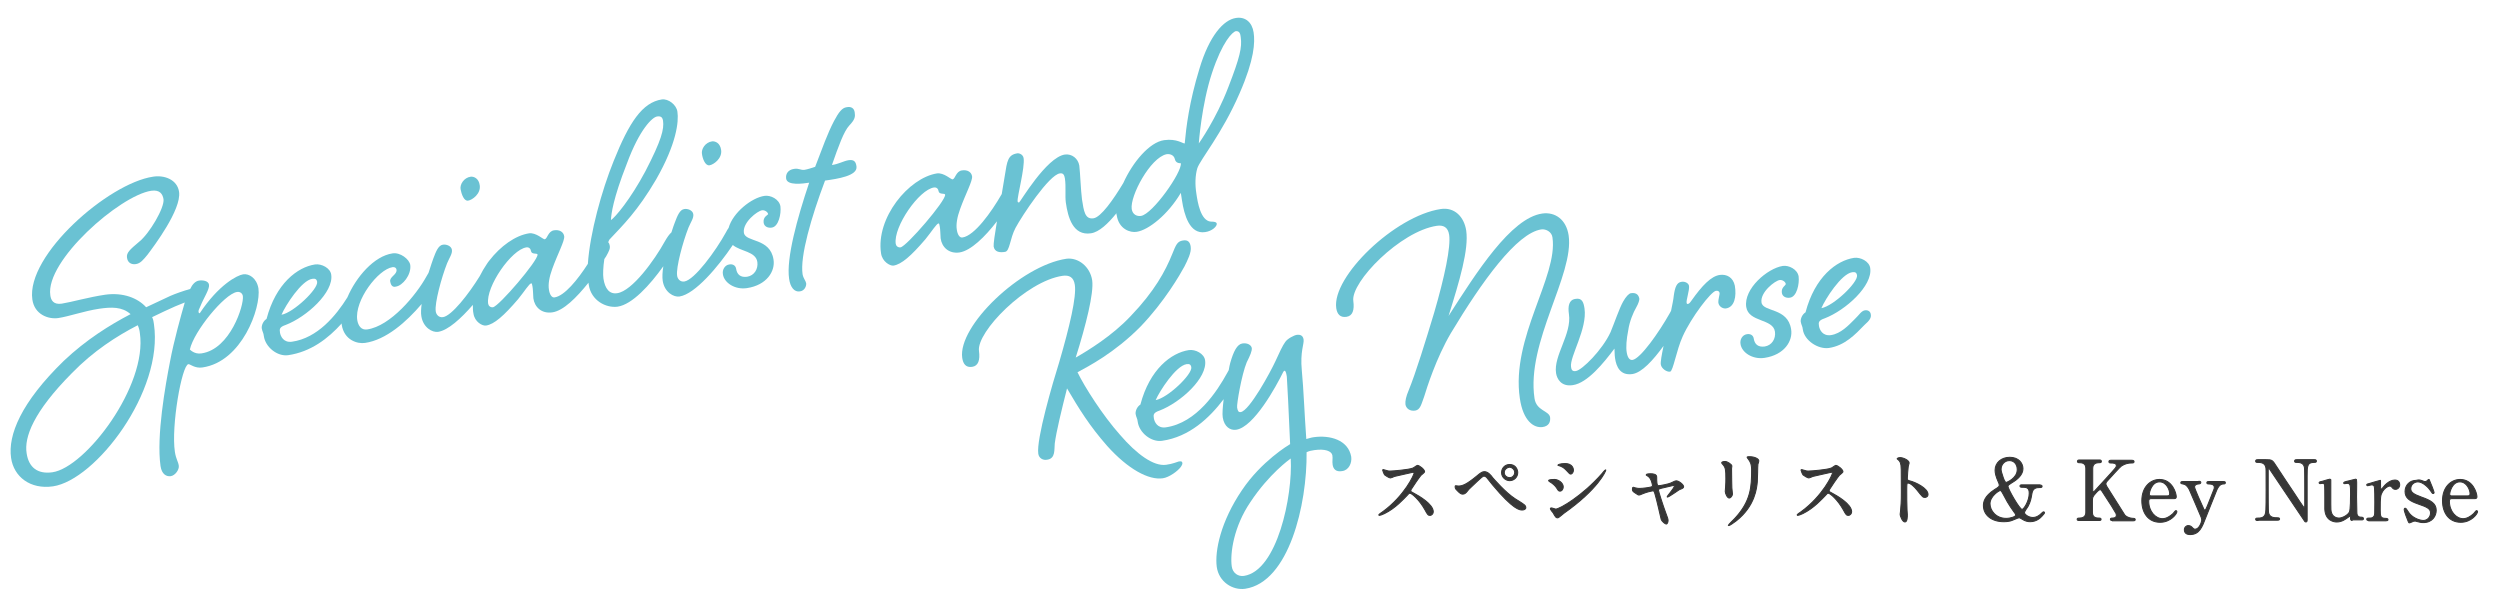 <?xml version="1.0" encoding="utf-8"?>
<!-- Generator: Adobe Illustrator 27.9.0, SVG Export Plug-In . SVG Version: 6.00 Build 0)  -->
<svg version="1.1" id="レイヤー_1" xmlns="http://www.w3.org/2000/svg" xmlns:xlink="http://www.w3.org/1999/xlink" x="0px"
	 y="0px" viewBox="0 0 834.8 199.9" style="enable-background:new 0 0 834.8 199.9;" xml:space="preserve">
<style type="text/css">
	.st0{fill:#363636;stroke:#363636;stroke-width:0.349;stroke-miterlimit:10;}
	.st1{fill:#6AC2D3;}
</style>
<g>
	<path class="st0" d="M471.8,157.7c-0.2,0-6.1,1.4-6.2,1.4c-0.2,0.1-1.1,0.5-1.3,0.5c-0.4,0-1.7-0.8-1.9-1c-0.2-0.2-0.7-1.4-0.7-1.6
		c0-0.1,0-0.2,0.2-0.2c0,0,0.6,0.2,0.7,0.2c0.9,0.3,1.2,0.3,1.5,0.3c0.9,0,6.2-0.4,7.7-1c0.3-0.1,1.3-0.9,1.5-0.9
		c0.7,0,2.4,1.4,2.4,2.1c0,0.3-1,1-1.2,1.2c-0.6,0.7-2.8,3.9-3.2,4.6c-0.1,0.1-0.2,0.3-0.2,0.6c0,0.3,0.1,0.3,1.2,0.9
		c1.3,0.7,6.3,3.5,6.3,6.1c0,0.6-0.5,1.2-1.1,1.2c-0.6,0-0.8-0.2-1.7-1.9c-1.9-3.4-4.4-5.5-5-5.5c-0.3,0-0.4,0.1-1,0.8
		c-1,1-3.8,4.2-7.5,6c-0.8,0.4-1.5,0.6-1.7,0.6c-0.1,0-0.2,0-0.2-0.2c0-0.1,1.1-0.9,1.3-1c7.3-5.3,10.6-12.5,10.5-13
		C472.1,157.7,471.9,157.7,471.8,157.7z"/>
	<path class="st0" d="M498.5,159.6c0.2,0.2,4.2,4.9,7.5,7c0.5,0.3,2.6,1.6,2.9,1.9c0.2,0.1,0.6,0.5,0.6,1c0,0.6-0.7,0.8-1.2,0.8
		c-0.8,0-2.9,0-9.9-8.4c-0.3-0.4-1.7-2.1-2-2.5c-0.1-0.1-0.5-0.4-0.8-0.4c-0.5,0-0.5,0-4.4,3.7c-0.7,0.7-0.8,0.7-1.3,1.4
		c-0.3,0.4-0.8,0.9-1.4,0.9c-0.6,0-0.9-0.1-2.3-1.6c-0.1-0.1-0.3-0.4-0.3-0.9c0-0.1,0-0.3,0.2-0.3c0.1,0,0.7,0.1,0.9,0.1
		c1.3,0,2.7-0.5,6.2-3.4c1.3-1.1,1.8-1.4,2.5-1.4C496.8,157.5,497.8,158.6,498.5,159.6z M506.8,157.8c0,1.5-1.2,2.7-2.7,2.7
		c-1.3,0-2.7-1.1-2.7-2.7c0-1.4,1.1-2.7,2.7-2.7C506.1,155.1,506.8,156.8,506.8,157.8z M502.3,157.8c0,1.2,1.1,1.7,1.8,1.7
		c1.2,0,1.7-1.1,1.7-1.7c0-1.1-1-1.8-1.8-1.8C503.4,156.1,502.3,156.6,502.3,157.8z"/>
	<path class="st0" d="M522,162.6c0,0.6-0.4,1.4-1.1,1.4c-0.4,0-0.6-0.2-1-0.9c-0.6-1-1.5-1.7-2.5-2.3c-0.1-0.1-0.3-0.2-0.3-0.3
		c0-0.4,1.6-0.4,2-0.4C520.3,160.1,522,161.2,522,162.6z M518.6,171.2c-0.1-0.1-0.6-0.7-0.7-0.9c-0.1-0.1-0.2-0.4-0.2-0.5
		c0-0.1,0.1-0.2,0.3-0.2c0.3,0,1.3,0.4,1.5,0.4c1.2,0,8.7-4.2,15.4-11.8c0.1-0.2,1.1-1.3,1.2-1.3c0.1,0,0.1,0,0.1,0.1
		c0,0.3-2.5,6.3-14,14.4c-0.3,0.2-1.7,1.5-2,1.5C519.6,173,519.3,172.5,518.6,171.2z M525.4,157c0,0.6-0.4,1.3-0.9,1.3
		c-0.3,0-0.4-0.1-1.5-1.3c-0.8-0.9-1.7-1.3-2.4-1.5c-0.1,0-0.4-0.1-0.4-0.2c0-0.1,0.8-0.5,2.2-0.5
		C525.4,154.7,525.4,156.9,525.4,157z"/>
	<path class="st0" d="M562.2,162.5c0,0.4-0.4,0.6-0.9,0.8c-0.6,0.2-0.7,0.3-2,1.2c-0.5,0.3-2.2,1.5-2.5,1.5c-0.1,0-0.1-0.1-0.1-0.1
		c0-0.3,2.4-2.9,2.4-3.6c0-0.2-0.2-0.2-0.3-0.2c-0.1,0-3.5,0.8-3.9,0.9c-1,0.3-1.1,0.3-1.1,0.7c0,0.4,1.5,5.1,2.4,7.5
		c0.6,1.6,0.8,2.1,0.8,2.6c0,0.6-0.3,1.2-0.6,1.2c-0.3,0-1.4-0.8-1.7-1.6c-0.1-0.4-1.6-7-2-8.2c-0.3-1.1-0.4-1.3-0.8-1.3
		c-0.3,0-2.3,0.5-3.2,0.9c-1.1,0.5-1.3,0.5-1.4,0.5c-0.3,0-0.4-0.1-1.6-0.9c-0.4-0.3-0.6-0.5-0.6-1c0-0.2,0-0.7,0.3-0.7
		c0.1,0,0.5,0.2,0.6,0.2c0.7,0.2,1.2,0.2,1.5,0.2c1.1,0,3.2-0.3,3.9-0.5c0.2-0.1,0.4-0.2,0.4-0.4c0-0.4-0.4-2.4-1.4-3.1
		c-0.1-0.1-0.6-0.4-0.6-0.4c0,0-0.1-0.1-0.1-0.1c0-0.4,1.1-0.4,1.4-0.4c1.1,0,2.1,0.2,2.1,1.1c0,1.4,0,2.9,0.6,2.9
		c0.6,0,3.5-0.6,4.1-0.9c0.3-0.1,1.4-0.7,1.6-0.7C560.3,160.3,562.2,161.8,562.2,162.5z"/>
	<path class="st0" d="M576.1,154.1c0.7,0,2.2,1,2.2,1.5c0,0.1-0.1,0.8-0.1,0.9c0,3.2,0.1,5.8,0.1,6.4c0,0.3,0.2,1.7,0.2,2
		c0,0.7-0.6,1.4-1.1,1.4c-0.6,0-1.3-1.5-1.3-2.2c0-0.2,0.1-1.2,0.1-1.4c0.1-1.3,0.1-2.3,0.1-2.8c0-3.1-0.1-3.8-1-4.8
		c-0.2-0.3-0.4-0.4-0.4-0.6C575,154.2,575.5,154.1,576.1,154.1z M583.8,153.3c-0.3-0.4-0.4-0.5-0.4-0.6c0-0.1,0-0.2,0.8-0.2
		c1.7,0,3.1,0.7,3.1,1.4c0,0.3-0.2,0.8-0.3,1.1c-0.1,0.8-0.1,4.9-0.2,5.9c-0.2,2-0.7,8-7,13c-0.8,0.6-2.2,1.6-2.5,1.6
		c-0.1,0-0.2-0.1-0.2-0.1c0-0.1,1.8-1.9,2.2-2.3c5.4-5.8,5.6-10.6,5.6-16.2C584.9,154.9,584.4,154.1,583.8,153.3z"/>
	<path class="st0" d="M611.5,157.7c-0.2,0-6.1,1.4-6.2,1.4c-0.2,0.1-1.1,0.5-1.3,0.5c-0.4,0-1.7-0.8-1.9-1c-0.2-0.2-0.7-1.4-0.7-1.6
		c0-0.1,0-0.2,0.2-0.2c0,0,0.6,0.2,0.7,0.2c0.9,0.3,1.2,0.3,1.5,0.3c0.9,0,6.2-0.4,7.7-1c0.3-0.1,1.3-0.9,1.5-0.9
		c0.7,0,2.4,1.4,2.4,2.1c0,0.3-1,1-1.2,1.2c-0.6,0.7-2.8,3.9-3.2,4.6c-0.1,0.1-0.2,0.3-0.2,0.6c0,0.3,0.1,0.3,1.2,0.9
		c1.3,0.7,6.3,3.5,6.3,6.1c0,0.6-0.5,1.2-1.1,1.2c-0.6,0-0.8-0.2-1.7-1.9c-1.9-3.4-4.4-5.5-5-5.5c-0.3,0-0.4,0.1-1,0.8
		c-1,1-3.8,4.2-7.5,6c-0.8,0.4-1.5,0.6-1.7,0.6c-0.1,0-0.2,0-0.2-0.2c0-0.1,1.1-0.9,1.3-1c7.3-5.3,10.6-12.5,10.5-13
		C611.8,157.7,611.6,157.7,611.5,157.7z"/>
	<path class="st0" d="M634.5,152.8c1,0,3,0.9,3,1.8c0,0.2-0.3,1-0.3,1.2c-0.1,0.7-0.3,3.2-0.3,3.9c0,0.6,0.1,0.7,0.9,0.9
		c1.7,0.4,6,2.4,6,4.5c0,0.9-0.9,1-1,1c-0.7,0-0.8-0.1-2.7-2.5c-0.8-1-2.1-2.3-3-2.3c-0.3,0-0.4,0-0.4,2.1c0,3,0,4.4,0.1,7
		c0,0.3,0.1,1,0.1,1.4c0,0.7,0,2.5-0.8,2.5c-0.8,0-1.6-1.9-1.6-2.6c0-0.1,0.1-0.7,0.1-0.8c0.2-2.3,0.3-3,0.3-6.5c0-8,0-8.9-0.3-9.8
		c-0.2-0.6-0.5-0.9-1-1.3l-0.1-0.1C633.7,152.8,634.4,152.8,634.5,152.8z"/>
	<path class="st0" d="M681.2,162c0.3,0,0.7,0,0.7,0.4c0,0.4-0.4,0.4-0.8,0.4c-0.8,0-2.3,0-2.6,2c-0.3,1.8-0.5,2.8-1.3,4.3
		c-0.2,0.3-1.2,1.7-1.2,2.1c0,0.5,1.3,1.6,2.8,1.6c1.3,0,2.3-0.8,2.8-1.3c0.1-0.1,0.6-0.6,0.8-0.6c0.1,0,0.3,0.1,0.3,0.3
		c0,0.2-0.1,0.3-0.8,1.1c-0.7,0.8-2,1.9-4,1.9c-0.8,0-1.7-0.2-2.6-0.8c-0.7-0.4-0.8-0.5-1.1-0.5c-0.4,0-2,0.8-2.4,0.9
		c-0.8,0.3-1.7,0.4-2.8,0.4c-3.9,0-6.7-2.2-6.7-5.4c0-1.1,0.3-3.1,3.7-5.3c1.5-0.9,1.6-1.1,1.6-1.5c0-0.3-0.1-0.6-0.3-1
		c-0.9-2-1.1-3.1-1.1-4c0-2.5,2.1-4.3,4.9-4.3c3,0,4.4,2,4.4,3.8c0,2-1.8,3.6-3.7,4.7c-0.9,0.6-1.3,0.8-1.3,1.2
		c0,0.9,3.9,7.7,4.7,7.7c0.6,0,2.4-2.8,2.4-5.4c0-2-1-2-2.6-2c-0.5,0-0.5-0.4-0.5-0.4c0-0.4,0.4-0.4,0.7-0.4H681.2z M672.4,170.8
		c-0.1-0.2-1.7-2.2-3.3-5.4c-0.8-1.5-0.9-1.6-1.2-1.6c-0.4,0-3.4,1.9-3.4,4.4c0,2.3,2,4.9,5.4,4.9c1.5,0,3.2-0.6,3.2-1.1
		C673.1,171.7,672.7,171.2,672.4,170.8z M668.8,159.1c0.2,0.7,0.7,2,1.1,2c0.2,0,3.7-1.4,3.7-4.3c0-1.8-1.1-3-2.6-3
		c-1.7,0-2.8,1.4-2.8,2.9C668.2,157.2,668.4,158,668.8,159.1z"/>
	<path class="st0" d="M705.4,173.8c-0.3,0-0.7,0-0.7-0.4c0-0.4,0.4-0.4,0.8-0.4c0.9,0,1.2-0.5,1.2-0.9c0-0.3-0.1-0.5-0.1-0.6
		c-0.1-0.3-2.9-4.8-3.3-5.3c-1.5-2.4-1.7-2.7-2-2.7c-0.3,0-0.8,0.4-1.4,1.1c-1.1,1.2-1.2,1.5-1.2,2.6v3.9c0,1.9,1.5,1.9,2.3,1.9
		c0.3,0,0.6,0.1,0.6,0.4c0,0.4-0.4,0.4-0.7,0.4h-6.6c-0.3,0-0.7,0-0.7-0.4c0-0.4,0.4-0.4,0.8-0.4c1,0,2.1-0.4,2.1-1.9v-14.7
		c0-1.9-1.5-1.9-2.3-1.9c-0.2,0-0.5-0.1-0.5-0.4c0-0.5,0.4-0.5,0.7-0.5h6.6c0.3,0,0.7,0,0.7,0.5c0,0.4-0.4,0.4-0.8,0.4
		c-0.9,0-2.1,0.3-2.1,1.9v7.2c0,0.3,0,0.6,0.3,0.6c0.1,0,0.3-0.1,0.3-0.2c0.3-0.3,4.5-4.9,5.3-5.8c1.8-2,2-2.2,2-2.7
		c0-0.9-1.1-0.9-1.9-0.9c-0.1,0-0.6,0-0.6-0.4c0-0.5,0.4-0.5,0.7-0.5h6.9c0.3,0,0.8,0,0.8,0.5c0,0.4-0.4,0.4-0.9,0.4
		c-0.9,0-2.1,0.2-3.3,1c-0.6,0.4-3.6,3.8-4.8,5.1c-0.2,0.2-0.4,0.5-0.4,0.9c0,0.3,0.2,0.6,0.4,1c1.1,1.7,1.5,2.4,5.8,9.2
		c0.3,0.6,1.6,1.3,3.1,1.3c0.5,0,0.5,0.4,0.5,0.4c0,0.4-0.4,0.4-0.7,0.4H705.4z"/>
	<path class="st0" d="M718.4,166.5c-0.4,0-0.9,0-0.9,0.9c0,3.4,2.3,5.8,4.6,5.8c1.3,0,2.5-0.8,3.4-1.6c0.2-0.1,0.8-1.1,1.1-1.1
		c0.1,0,0.3,0.1,0.3,0.4c0,0.6-2,3.5-5.6,3.5c-3.9,0-6.1-3.1-6.1-7.2c0-4.6,2.9-7.1,5.9-7.1c4.3,0,5.6,4.6,5.6,5.8
		c0,0.5-0.3,0.6-0.8,0.6H718.4z M723.6,165.6c0.6,0,0.9-0.1,0.9-0.8c0-1.1-1-3.9-3.4-3.9c-2.6,0-3.4,3.5-3.4,4.1s0.5,0.6,0.7,0.6
		H723.6z"/>
	<path class="st0" d="M734.3,160.7c0.5,0,0.6,0.3,0.6,0.4c0,0.4-0.5,0.5-0.8,0.5c-1.1,0.1-1.3,0.7-1.3,1c0,0.6,2.5,6.1,3,7.2
		c0.1,0.4,0.3,0.5,0.5,0.5c0.2,0,0.3-0.3,0.4-0.5c0.3-0.5,1.8-4.5,2.3-5.7c0.4-0.9,0.4-1,0.4-1.4c0-1.1-1.4-1.1-2-1.1
		c-0.3,0-0.5-0.2-0.5-0.4c0-0.4,0.4-0.4,0.7-0.4h4.9c0.2,0,0.6,0,0.6,0.4c0,0.4-0.4,0.4-0.7,0.4c-1.3,0-2,1.6-2.2,2.1
		c-0.2,0.4-3.5,8.8-3.6,9c-1.3,3.4-2.2,5.8-5.3,5.8c-1.8,0-1.9-1.2-1.9-1.6c0-0.8,0.6-1.4,1.3-1.4c0.8,0,1.1,0.4,1.5,0.8
		c0.3,0.3,0.4,0.4,0.8,0.4c1.4,0,2.2-2.4,2.2-3.1c0-0.3-0.1-0.6-0.2-0.9c-0.3-0.8-3.6-8.4-3.9-9.1c-0.3-0.7-1-1.7-1.8-1.9
		c-0.9-0.2-1.1-0.2-1.1-0.5c0-0.4,0.4-0.4,0.7-0.4H734.3z"/>
	<path class="st0" d="M754,173.8c-0.4,0-0.8,0-0.8-0.4c0-0.4,0.3-0.4,1-0.4c0.4,0,1.8,0,2.2-1.3c0.2-0.6,0.3-0.7,0.3-8.1
		c0-7,0-7.1-0.1-7.5c-0.3-1.7-1.9-1.7-2.8-1.7c-0.2,0-0.6,0-0.6-0.4c0-0.5,0.4-0.5,0.8-0.5h2.7c2,0,2.1,0.1,3.5,2.3
		c1.7,2.6,4.4,6.7,6.1,9.2c0.4,0.6,2.9,4.5,3.1,4.5c0.1,0,0.2-0.2,0.2-0.6c0-0.8,0-5.4,0-6.3c0-1,0-6-0.1-6.5
		c-0.3-1.7-1.8-1.7-2.7-1.7c-0.2,0-0.6,0-0.6-0.4c0-0.5,0.4-0.5,0.8-0.5h5.8c0.3,0,0.7,0,0.7,0.5c0,0.4-0.4,0.4-0.8,0.4
		c-2.3,0-2.3,1.3-2.3,4.6c0,2.1,0,12.4,0,14.7c0,0.1,0,0.6-0.4,0.6c-0.2,0-0.3-0.1-0.4-0.2c-0.2-0.2-11.1-16.6-11.3-16.8
		c-0.5-0.8-0.6-0.9-0.7-0.9c-0.1,0-0.2,0.2-0.2,0.5c0,1,0,5.9,0,7c0,1.1,0,6.7,0.1,7.2c0.3,1.8,1.9,1.8,3.1,1.8c0.2,0,0.6,0,0.6,0.4
		c0,0.4-0.4,0.4-0.9,0.4H754z"/>
	<path class="st0" d="M785.4,173.8c-0.3,0-0.5-0.2-0.5-0.6c0-0.6,0-0.8-0.3-0.8c-0.2,0-0.7,0.6-0.9,0.6c-0.4,0.3-1.7,1.3-3.4,1.3
		c-0.8,0-3.8-0.3-4-4.3c0-0.6,0-3.4,0-4.1c0-0.7,0-3.7-0.1-4.1c-0.1-0.3-0.4-0.4-0.7-0.4c-0.1,0-0.7,0.1-0.8,0.1
		c-0.2,0-0.3-0.1-0.3-0.3c0-0.2,0.1-0.3,1.1-0.5c0.8-0.3,2.5-0.7,2.5-0.7c0.1,0,0.2,0.1,0.3,0.2c0,0,0,7.3,0,8.1
		c0,1.6,0,2.4,0.3,3.1c0.4,1.1,1.5,1.6,2.4,1.6c1.2,0,3-1,3.5-2c0.4-0.7,0.4-5,0.4-6c0-2.8,0-3.6-1.1-3.6c-0.1,0-0.8,0.1-0.9,0.1
		c-0.3,0-0.3-0.2-0.3-0.2c0-0.3,0.2-0.4,2-0.8c0.5-0.1,1.8-0.5,2-0.5c0.1,0,0.2,0.1,0.3,0.2c0.1,0.2,0,4.7,0,5.6
		c0,0.7,0.1,4.3,0.1,5.1c0,0.6,0,1.8,1.4,1.8c0.3,0,0.8,0,0.8,0.5c0,0.2-0.1,0.4-0.5,0.4H785.4z"/>
	<path class="st0" d="M791,173.8c-0.2,0-0.7,0-0.7-0.4c0-0.4,0.3-0.4,1.1-0.4c0.3,0,0.9,0,1.3-0.6c0.3-0.4,0.3-0.7,0.3-4.6
		c0-0.9,0-5-0.2-5.4c-0.1-0.3-0.4-0.5-0.9-0.5c-0.2,0-1.1,0.3-1.3,0.3c-0.2,0-0.3-0.1-0.3-0.3c0-0.2,0.1-0.3,1.4-0.6
		c0.4-0.1,2.9-0.9,3.1-0.9c0.1,0,0.1,0,0.1,0.1v1.2c0,1.5,0,1.6,0.3,1.6c0.1,0,0.2-0.1,0.6-0.6c0.2-0.3,1.9-2.4,3.9-2.4
		c1,0,1.6,0.6,1.6,1.6c0,0.9-0.7,1.5-1.4,1.5c-0.6,0-0.9-0.3-1.1-0.6c-0.2-0.2-0.4-0.5-0.8-0.5c-0.7,0-1.8,0.8-2.4,1.8
		c-0.7,1.2-0.8,1.8-0.8,6c0,2.5,0.1,3,2,3c0.2,0,0.6,0.1,0.6,0.4c0,0.4-0.5,0.4-0.7,0.4H791z"/>
	<path class="st0" d="M809.3,160.7c0.2,0.1,0.3,0.1,0.5,0.1c0.4,0,0.6-0.2,0.8-0.4c0.2-0.2,0.3-0.3,0.4-0.3c0.2,0,0.2,0.1,0.3,0.4
		c0.3,0.6,1.5,3.7,1.5,4c0,0.1-0.1,0.3-0.3,0.3c-0.3,0-0.3-0.1-1-1.1c-0.3-0.5-2.3-2.8-4.1-2.8c-1,0-2.4,0.7-2.4,2.3
		c0,1.1,0.8,1.8,3.6,2.8c3.2,1.1,4.9,2.2,4.9,4.4c0,1.9-1.3,4.1-4.3,4.1c-0.8,0-1.1-0.1-2.3-0.4c-0.2-0.1-0.4-0.1-0.5-0.1
		c-0.4,0-0.7,0.1-0.8,0.2c-0.5,0.2-0.9,0.4-1,0.4c-0.3,0-0.3-0.2-0.5-0.6c-0.3-0.6-1.3-3.4-1.3-3.8c0-0.2,0.1-0.5,0.3-0.5
		c0.3,0,0.5,0.3,1,1.1c1.2,2.1,3.9,3,5.1,3c1.4,0,2.4-1.2,2.4-2.5c0-1.3-0.8-1.9-4.1-3c-2.9-1-4.4-2-4.4-4.2c0-2.1,1.6-3.7,3.7-3.7
		C807.9,160.1,808.2,160.3,809.3,160.7z"/>
	<path class="st0" d="M818.8,166.5c-0.4,0-0.9,0-0.9,0.9c0,3.4,2.3,5.8,4.6,5.8c1.3,0,2.5-0.8,3.4-1.6c0.2-0.1,0.8-1.1,1.1-1.1
		c0.1,0,0.3,0.1,0.3,0.4c0,0.6-2,3.5-5.6,3.5c-3.9,0-6.1-3.1-6.1-7.2c0-4.6,2.9-7.1,5.9-7.1c4.3,0,5.6,4.6,5.6,5.8
		c0,0.5-0.3,0.6-0.8,0.6H818.8z M823.9,165.6c0.6,0,0.9-0.1,0.9-0.8c0-1.1-1-3.9-3.4-3.9c-2.6,0-3.4,3.5-3.4,4.1s0.5,0.6,0.7,0.6
		H823.9z"/>
</g>
<g>
	<path class="st1" d="M81.2,91.6c-2,0.3-8.2,3.5-14.5,13c-0.2,0-0.4-0.2-0.4-0.4c-0.1-0.5,0.2-1,0.6-1.9c1.1-2.8,3.1-5.7,2.9-7.2
		c-0.2-1.4-2.2-1.6-3.4-1.4c-1.2,0.2-2.2,1.3-2.9,2.8c-2.2,0.6-5,1.6-6.6,2.3l-8.1,3.8c-2.8-3.1-7.7-5-13.6-4.2
		c-5.5,0.8-11.4,2.5-14.6,3c-2.8,0.4-3.6-1.2-3.8-2.8c-1.7-11.5,23.2-33.3,33.7-34.9c2.9-0.4,3.8,1.1,4.1,2.8
		c0.4,2.9-4.8,11.6-8.1,14.2c-3.2,2.7-4.3,3.7-4.1,5.3c0.2,1.6,1.3,2.4,2.9,2.2s2.6-1.5,4-3.2c2.1-2.8,11.3-15,10.5-20.9
		c-0.6-4.2-5-5.7-8.7-5.1c-14.9,2.2-42.4,26.2-40.3,41c0.7,5,5.3,6.7,8.7,6.2c3.8-0.6,8.4-2.3,13.6-3.1c4.1-0.6,7.7-0.7,10.5,1.8
		c-6.9,3.6-14.8,8.5-22.3,15.6C7,134.4,2.6,145.3,3.7,152.9c0.9,6.3,6.4,10.6,14,9.5c14.2-2.1,37-31.7,33.7-54.2
		c-0.1-0.7-0.2-1.5-0.6-2.3c2.9-1.4,5.4-2.6,7.7-3.6c0.9-0.4,2-0.8,3.2-1.3c-1.2,4.1-3.7,13.1-4.9,19.6c-1.6,8.2-4.6,25-3.2,35
		c0.4,2.8,2,3.6,3.4,3.4c1.5-0.2,2.9-2.2,2.7-3.5c-0.2-1.4-0.9-2.1-1.3-4.6c-1.3-8.6,2.3-28.9,4.5-29.3c0.5-0.1,2.2,1.5,4.7,1.1
		c13.2-1.9,19.6-19.9,18.7-26.4C85.7,92.8,83.1,91.3,81.2,91.6z M17.5,157.7c-4.9,0.7-7.9-1.6-8.6-6.3C8,146,11.2,137.5,24,124.6
		c7.2-7.4,15-12.4,22-16c0.4,0.9,0.6,1.7,0.7,2.6C49.3,128.8,28.6,156.1,17.5,157.7z M67.3,118c-2.4,0.4-3.9-1.3-3.9-1.3
		c1.3-6,11.5-18.5,15.7-19.2c1.2-0.2,1.9,0.6,2,1.4C81.5,101.9,76.9,116.6,67.3,118z"/>
	<path class="st1" d="M156.3,67c1.4-0.2,4.3-2.3,3.9-5.1c-0.3-2.3-1.9-3-3-2.9c-2.3,0.3-3.7,2.6-3.4,4.2S154.9,67.2,156.3,67z"/>
	<path class="st1" d="M236.9,55.2c1.4-0.2,4.3-2.3,3.9-5.1c-0.3-2.3-1.9-3-3-2.9c-2.3,0.3-3.7,2.6-3.4,4.2
		C234.6,53,235.5,55.4,236.9,55.2z"/>
	<path class="st1" d="M255,74.4c0.2,1.3,1.5,1.8,2.7,1.6c2.3-0.3,3.2-4.6,2.9-7.1c-0.4-2.4-3.3-3.8-5.3-3.5
		c-4.3,0.6-10.6,5.6-12,10.7c-0.3,0.4-0.6,0.9-0.9,1.5c-3.4,6.2-10.5,15.9-13.9,16.4c-1.5,0.2-2.3-1-2.4-2c-0.4-2.6,1.9-11.2,3.8-16
		c0.8-1.9,1.8-3.2,1.6-4.5c-0.2-1.3-1.9-1.9-3-1.7c-1.5,0.2-2.3,2.2-3.2,4.6c-0.2,0.5-0.6,1.6-1.1,3.2c-0.7,0.6-1.4,1.6-2.2,3
		c-3.4,6.2-10.9,16.6-15.9,17.3c-2.6,0.4-4.1-1.5-4.6-4.9c-0.2-1.3-0.1-3.9,0.3-6.5c0.2-0.3,0.4-0.6,0.6-0.9c1-1.8,1.4-2.6,1.2-3.6
		c-0.1-0.5-0.2-0.8-0.5-1.1c0.1-0.3,0.2-0.6,0.4-0.9c4.5-4.8,9.4-9.5,15.6-20.1c6.8-11.9,7.6-19.3,7.1-22.6c-0.3-2.3-3-4.4-5.2-4.1
		c-6.5,1-10.9,7.6-16.1,20.6c-4,9.9-7.9,24-8.6,34.3c-3.4,5.3-7.8,10.7-11.1,11.2c-1,0.2-1.7-1.1-1.9-2.6c-0.3-1.7,0.1-4.2,1.1-6.9
		c1.8-5,4.2-9.4,4-10.9c-0.2-1.4-1.5-2.3-3.4-2c-2,0.3-2.2,2.8-3.1,3c-0.5,0.1-2.9-2.3-5.2-2c-4.6,0.7-9.6,4.3-13.3,9.1
		c-0.3,0.3-0.5,0.7-0.8,1.1c-0.9,1.3-1.7,2.7-2.4,4.1c-3.7,6-9.4,13.3-12.3,13.7c-1.5,0.2-2.3-1-2.4-2c-0.4-2.6,1.9-11.2,3.8-16
		c0.8-1.9,1.8-3.2,1.6-4.5c-0.2-1.3-1.9-1.9-3-1.7c-1.5,0.2-2.3,2.2-3.2,4.6c-0.2,0.6-0.9,2.5-1.6,4.8c-0.2,0.4-0.5,0.8-0.7,1.2
		c-3.4,6.2-12,16.6-19.8,17.7c-2,0.3-3-1.3-3.3-3.1c-1-6.6,7-17,11.8-17.7c0.8-0.1,1.2,0.3,1.3,0.8c0.3,1.7-2.4,2.4-2.1,4
		c0.3,1.7,1.1,1.9,1.9,1.7c2.2-0.3,5.2-3.9,4.8-7.2c-0.3-2-3.4-4.3-5.9-3.9c-6.2,0.9-12.2,7.9-15.1,14.7c-3.8,6.1-10,13.6-18.5,14.8
		c-2.8,0.4-3.8-1.8-4-3c-0.2-1.2-0.2-1.9,1.9-2.6c7-2.7,16.1-10.9,15.2-16.8c-0.3-2.2-3.2-3.7-5.4-3.4c-5.9,0.9-13.1,6.4-16.2,18.2
		c-1,0.6-1.7,2-1.6,3.1c0.2,1.2,0.6,1.5,0.7,2.6c0.5,3.7,4.5,6.9,8.1,6.4c7.6-1.1,13.4-5.6,17.9-10.6c0,0.1,0,0.3,0,0.4
		c0.8,5.2,5.3,6.5,7.8,6.1c7-1,13.8-7,18.9-13c-0.2,1.6-0.3,3-0.1,4.1c0.6,3.8,3.7,5.5,5.6,5.2c3.3-0.5,7.6-4.4,11.6-9
		c0,1,0,2,0.2,2.9c0.4,2.8,3,4.2,4.2,4c2.7-0.4,5.9-3.2,10.7-8.8c2.2-2.7,3.7-5.2,4.4-5.3c0.2,0,0.3,0.3,0.4,1c0.2,1,0.2,2.7,0.3,4
		c0.4,2.9,2.7,5.2,6.3,4.7c3.7-0.5,8.1-4.9,12.1-9.9c0,0.2,0.1,0.5,0.1,0.7c0.8,5.3,5.8,7.8,9.6,7.3c4.9-0.7,10.8-7.2,15.3-13.5
		c-0.3,1.9-0.4,3.6-0.2,4.9c0.6,3.8,3.7,5.5,5.6,5.2c5.2-0.8,12.9-9.9,17.8-17.2c2.6,2.2,7.7,2.1,8.2,5.7c0.3,2.3-1,4.5-3.4,4.9
		c-2.2,0.3-3.4-0.7-3.7-2.7c-0.2-1.2-1.3-1.6-2.3-1.4c-1.4,0.2-2.4,1.7-2.1,3.3c0.4,2.8,4,5.2,8,4.6c6.7-1,9.5-5.7,8.9-9.5
		c-1.1-7.4-9.4-5.7-9.9-9c-0.5-3.4,4.5-7.3,6.1-7.5c0.9-0.1,1.9,0.6,2,1.3C256.4,71.8,254.7,72.4,255,74.4z M209.3,54.7
		c4.3-11.7,8.6-15.6,10.1-15.8c1.2-0.2,1.8,0.2,2,1.4c0.4,2.8-0.5,6.5-5.9,16.9c-5,9.4-10.1,15.4-11.5,16.3
		C204.1,71.5,204.7,66.4,209.3,54.7z M104.3,93.1c0.9-0.1,1.4,0,1.6,1c0.4,2.4-7.9,10.3-11.9,11C95.3,102,100.7,93.6,104.3,93.1z
		 M164.6,102.6c-0.9,0.1-1.5-0.5-1.6-1.2c-0.8-5.7,7.8-18.1,12.8-18.8c0.9-0.1,1.4,0.5,1.5,1.2c0.2,1.3,2.1,0.6,2.2,1.2
		C179.7,87,166.6,102.3,164.6,102.6z"/>
	<path class="st1" d="M270.2,61c-4,11.9-7.7,25.3-6.7,32.1c0.4,2.9,1.8,4.5,3.6,4.2c1.6-0.2,2.2-1.8,2.1-2.7c-0.2-1-0.9-1.5-1.2-3
		c-0.9-6,2.9-19.1,7.5-31.3c4.3-0.6,10.9-1.6,10.5-4.7c-0.2-1.6-0.8-2.4-2.7-2.1c-1.7,0.3-3.3,1.3-5.5,1.6c2.2-6.3,4-11.3,5.8-13.2
		c2-2.1,2-3,1.8-4.4c-0.2-1.4-1.2-2-2.7-1.7c-1.5,0.2-2.6,1.6-4.2,4.6c-2.2,4.2-3.8,8.8-6.3,15.3c-1.2,0.4-2.4,0.8-3.5,1
		c-1.4,0.2-1.9-0.6-3.6-0.3c-1.9,0.3-2.8,1.6-2.6,3.2C262.8,62.1,268.2,61.3,270.2,61z"/>
	<path class="st1" d="M298.3,88.7c2.7-0.4,5.9-3.2,10.7-8.8c2.2-2.7,3.7-5.2,4.4-5.3c0.2,0,0.3,0.3,0.4,1c0.2,1,0.2,2.7,0.3,4
		c0.4,2.9,2.7,5.2,6.3,4.7c3.8-0.6,8.5-5.2,12.5-10.4c-0.7,4.2-1.2,7.6-1.1,8.4c0.3,1.9,2.1,2.1,3.8,1.8c1.6-0.2,1.6-4.4,3.5-8
		c2.2-4.1,11.2-17.7,14.8-18.2c1.2-0.2,1.5,0.6,1.7,1.7c0.4,2.8,0,5.7,0.3,8c0.7,5,2.4,11.2,8.4,10.3c2.7-0.4,5.7-3.2,8.5-6.7
		c0,0.2,0,0.5,0.1,0.7c0.7,4.6,4.5,5.9,6.7,5.5c3.9-0.6,10.4-5.7,14.7-13l0.4,2.6c0.7,4.6,2.5,11.3,7.7,10.5c2.3-0.3,4-1.9,3.9-2.8
		c-0.1-0.6-0.9-0.7-2-0.7c-3.4-0.3-4.4-6.5-4.8-9.3c-0.5-3.1-0.4-6.1,0.3-8.5c1-3,8.2-11.4,14.1-25c5-11.4,5.2-17.1,4.7-20.4
		c-0.5-3.3-2.7-5.3-5.9-4.8c-4.1,0.6-8.9,5.9-12.2,17c-3.4,11.1-4.4,19.4-4.9,24.9c-0.6,0.1-2.6-1.7-6.9-1.1
		c-4.9,0.7-10.5,7.4-13.6,14.3c-3.3,5.5-7.5,11.5-10,11.8c-2.8,0.4-3.2-2.4-3.8-6.3c-0.4-3-0.6-8.9-0.9-11.3c-0.4-2.4-2.5-4-4.8-3.7
		c-6.2,0.9-15,16-15.3,16c-0.2,0-0.5,0-0.5-0.4c-0.2-1.4,2.5-11.3,2-14.4c-0.2-1.3-1.6-1.7-2.1-1.6c-3.1,0.5-3.4,2.4-4.2,7.6
		c-0.3,1.7-0.6,3.7-1,6c-3.5,6.1-9.1,13.9-13.1,14.5c-1,0.2-1.7-1.1-1.9-2.6c-0.3-1.7,0.1-4.2,1.1-6.9c1.8-5,4.2-9.4,4-10.9
		c-0.2-1.4-1.5-2.3-3.4-2c-2,0.3-2.2,2.8-3.1,3c-0.5,0.1-2.9-2.3-5.2-2c-9.5,1.5-20.5,14.9-18.7,26.7
		C294.6,87.4,297.2,88.8,298.3,88.7z M404.7,24.4c3.5-10.6,6.9-13.8,8-14c1.3-0.1,1.5,1.1,1.6,2c0.5,3.4-0.3,6.8-4.1,16.6
		c-4.1,10.8-9.9,18.9-9.9,18.9S401.2,35,404.7,24.4z M389.5,51.5c1.2-0.2,2.5,0.3,2.8,1.6c0.3,1.4,1.5,1.4,2,1.4
		c0.5,2.9-9.4,17-13.3,17.6c-1.3,0.2-2.8-0.4-3.1-2.3C377.3,65.4,384.1,52.7,389.5,51.5z M311.9,62.6c0.9-0.1,1.4,0.5,1.5,1.2
		c0.2,1.3,2.1,0.6,2.2,1.2c0.3,2-12.9,17.3-14.9,17.6c-0.9,0.1-1.5-0.5-1.6-1.2C298.3,75.7,306.9,63.3,311.9,62.6z"/>
</g>
<g>
	<path class="st1" d="M393.6,154.1c-0.5,0.1-1.9,0.8-4.2,1.1c-4.2,0.6-9.9-3.6-15.4-10c-5.8-6.5-11.9-16.1-14.2-20.9
		c3.5-1.9,12.3-6.4,21-15.2c8-8.3,13.3-17.5,14.7-20.1c1-2,2.4-4.7,2.1-6.6c-0.2-1.5-0.9-2.4-2.6-2.1c-1.9,0.3-2.3,1.4-3.6,4.6
		c-2.2,5.5-5.9,12.4-13.9,20.7c-6.1,6.5-14.1,11.4-18.3,13.8c3.4-10.8,6.1-21.5,5.5-25.8c-0.7-4.6-4.7-7.7-8.6-7.2
		c-15.3,2.3-36.3,22.5-34.8,33.1c0.3,2,1.2,3.3,3.3,3c2.1-0.3,2.7-2.3,2.3-5.3c-0.9-6.3,15.7-23.3,27.9-25.1c2.2-0.3,3.7,0.4,4.1,3
		c0.6,4-1.7,13.8-5.2,25.8c-2.2,7-7.7,25.8-7,30.6c0.2,1.5,1.6,2.3,3,2c2.8-0.4,2.3-3.4,2.5-5.4c0.5-3.9,2.3-11.3,4.1-18.4
		c4,6.8,7.5,12.5,13.4,19.2c7,7.8,13.9,11.5,18.6,10.8c2.1-0.3,5-2.4,6-3.8c0.4-0.6,0.6-1,0.5-1.4C394.7,154,394.3,154,393.6,154.1z
		"/>
	<path class="st1" d="M438.6,146c-0.8,0.1-1.6,0.4-2.4,0.6c-0.6-8.1-0.9-16.7-1.5-22.9c-0.6-6.3,0.8-8.8,0.6-10.3
		c-0.2-1.5-1.3-1.7-2.2-1.6c-0.9,0.1-3.3,1.3-4,2.5c-0.7,0.9-2,3.6-3.2,6.3c-1.7,3.7-8.7,16.6-11.6,17c-0.7,0.1-1-0.3-1.2-1.5
		c-0.2-1,1.5-11,3.2-15.1c1.2-2.4,1.8-3.8,1.7-4.8c-0.2-1-1.5-1.8-3.2-1.5c-1.7,0.3-2.9,2.6-4,6.5c-0.2,0.6-0.3,1.4-0.5,2.4
		c-0.2,0.3-0.3,0.6-0.5,0.9c-3.4,6.2-10.2,16.7-20.5,18.2c-2.8,0.4-3.8-1.8-4-3c-0.2-1.2-0.2-1.9,1.9-2.6c7-2.7,16.1-10.9,15.2-16.8
		c-0.3-2.2-3.2-3.7-5.4-3.4c-5.9,0.9-13.1,6.4-16.2,18.2c-1,0.6-1.7,2-1.6,3.1c0.2,1.2,0.6,1.5,0.7,2.6c0.5,3.7,4.5,6.9,8.1,6.4
		c9.2-1.3,15.9-7.7,20.6-13.9c-0.3,2.6-0.5,4.9-0.3,6.1c0.5,3.1,2.5,4.4,4.5,4.1c5.9-0.9,13.3-14.4,15.7-19.3
		c0.1-0.2,0.3-0.4,0.4-0.4c0.5-0.1,0.7,1.4,0.8,2c0.1,0.6,0.7,13.4,1.1,22.5c-0.5,0.3-9.6,5.7-16.1,15.4
		c-7.1,10.5-9.1,20.3-8.4,25.6c0.7,5,5.3,7.9,9.5,7.3c14.6-2.2,20.7-28.1,20.5-45.6c0.8-0.4,1.8-0.6,2.6-0.7c3.5-0.5,5.7,0.3,6,1.7
		c0.2,1.2-0.1,1.9,0.1,3.2c0.2,1.3,1,2.5,3.2,2.1c2.2-0.3,3.3-2.7,3-4.8C450.2,146.9,444.1,145.2,438.6,146z M396.2,121.6
		c0.9-0.1,1.4,0,1.6,1c0.4,2.4-7.9,10.3-11.9,11C387.2,130.6,392.6,122.2,396.2,121.6z M415.4,192.3c-1.9,0.3-3.8-0.9-4.1-3.2
		c-0.6-4.4,0.7-13.3,6.2-21.4c6.3-9.5,13.1-14.3,13.5-14.6C431.7,165.6,426.5,190.6,415.4,192.3z"/>
	<path class="st1" d="M512.4,133c-2.8-18.8,13.3-41.2,11.4-54.4c-0.8-5.3-4.5-7.9-8.8-7.3c-10.5,1.5-22,19.7-31.3,34.2
		c3.7-11.8,6.8-22.2,5.9-28.5c-0.7-4.6-3.9-7.9-8.5-7.2c-15.3,2.3-36.4,22.6-34.9,33.1c0.3,2,1.3,3.2,3.4,2.9
		c2.1-0.3,2.7-2.3,2.3-5.3c-0.9-6.3,15.7-23.3,27.9-25.1c2.1-0.3,3.7,0.4,4.1,3c0.6,4-1.5,14-5,26c-2.8,9.3-6.2,20.3-8.5,25.9
		c-0.9,2.1-1.2,3.6-1.1,4.7c0.2,1.4,1.5,2.4,3.3,2.1c1.7-0.3,2-2.1,3-4.8c0.8-2.6,3.9-12.6,8.9-21.1c10.4-17.3,22-33.4,30.2-34.6
		c1.6-0.2,3.5,0.9,3.7,2.7c1.9,13.1-13.9,33.4-10.9,53.7c1.1,7.6,4.7,10,7.6,9.6c2.1-0.3,2.7-1.7,2.5-3.3
		C517.2,137.1,513,137.2,512.4,133z"/>
	<path class="st1" d="M574.3,91.8c-2.9,0.4-5.9,3.5-9.5,8.6c-0.5,0.7-0.8,1.1-1.3,1.1c-0.2,0-0.2-0.1-0.3-0.3c-0.2-1,1-4.3,0.8-5.7
		c-0.1-0.9-1.3-1.6-2.5-1.4c-1.6,0.2-2.2,1.8-2.6,4.7c-0.1,1.2-0.5,3-0.9,5c-0.2,0.3-0.3,0.6-0.5,0.9c-3.5,6.2-9.7,15.1-12.4,15.5
		c-0.9,0.1-1.6-0.7-1.9-2.5c-0.3-1.7-0.1-4.4,0.5-7.4c0.4-2.9,1.7-6,2.7-7.7c0.7-1.2,1.1-2.5,1-2.9c-0.2-1-0.8-2.1-2.8-1.8
		c-0.7,0.1-1.7,1.2-2.6,2.8c-1.3,2.3-2.9,7.1-4.2,10.2c-2.7,5.9-9.5,12.7-11.6,13c-1.2,0.2-1.5-0.5-1.6-1.4
		c-0.5-3.4,5.5-12.7,4.5-19.5c-0.3-2-0.8-3.6-3-3.2c-2.2,0.3-2.6,2.4-2.2,5.1c1,6.6-5.2,13.9-4.3,19.7c0.3,1.9,1.7,4.6,5.6,4
		c4.9-0.7,10.3-7.4,13.9-12.2c0.1,0.8,0,1.9,0.2,3.2c0.4,2.8,1.7,5.9,5.8,5.3c3.2-0.5,6.9-4.6,10.4-9.4c-0.6,2.9-1.1,5.5-0.9,6.3
		c0.2,1.2,1.9,2.5,3.1,2.3c1-0.2,2.1-7.2,4.2-11.8c2.9-6.4,9.4-14.9,11.1-15.2c0.7-0.1,1.1,0.2,1.2,0.7c0.1,0.6-0.5,2.1-0.4,3.3
		c0.2,1.3,1.5,2,2.5,1.9c2.9-0.4,3.6-4,3-7.6C578.7,92.6,576.6,91.5,574.3,91.8z"/>
	<path class="st1" d="M595.3,88.8c-5.1,0.8-13.1,7.6-12.2,13.7c0.8,5.2,9,3.8,9.6,8.3c0.3,2.3-1,4.5-3.4,4.9
		c-2.2,0.3-3.4-0.7-3.7-2.7c-0.2-1.2-1.3-1.6-2.3-1.4c-1.4,0.2-2.4,1.7-2.1,3.3c0.4,2.8,4,5.2,8,4.6c6.7-1,9.5-5.7,8.9-9.5
		c-1.1-7.4-9.4-5.7-9.9-9c-0.5-3.4,4.5-7.3,6.1-7.5c0.9-0.1,1.9,0.6,2,1.3c0.1,0.5-1.6,1.1-1.3,3c0.2,1.3,1.5,1.8,2.7,1.6
		c2.3-0.3,3.2-4.6,2.9-7.1C600.2,89.9,597.3,88.5,595.3,88.8z"/>
	<path class="st1" d="M624.7,105c-0.1-0.9-0.8-1.5-1.9-1.4c-1.3,0.2-1.9,1.5-3.6,3.1c-1.9,1.9-4.5,4.7-7.8,5.2c-2.8,0.4-3.8-1.8-4-3
		c-0.2-1.2-0.2-1.9,1.9-2.6c7-2.7,16.1-10.9,15.2-16.8c-0.3-2.2-3.2-3.7-5.4-3.4c-5.9,0.9-13.1,6.4-16.2,18.2c-1,0.6-1.7,2-1.6,3.1
		c0.2,1.2,0.6,1.5,0.7,2.6c0.5,3.7,5.1,6.7,8.7,6.2c5.3-0.8,8.8-4.5,11.9-7.7C624.3,107,624.9,106.1,624.7,105z M618.5,90.9
		c0.9-0.1,1.4,0,1.6,1c0.4,2.4-7.9,10.3-11.9,11C609.5,99.8,614.9,91.4,618.5,90.9z"/>
</g>
</svg>
